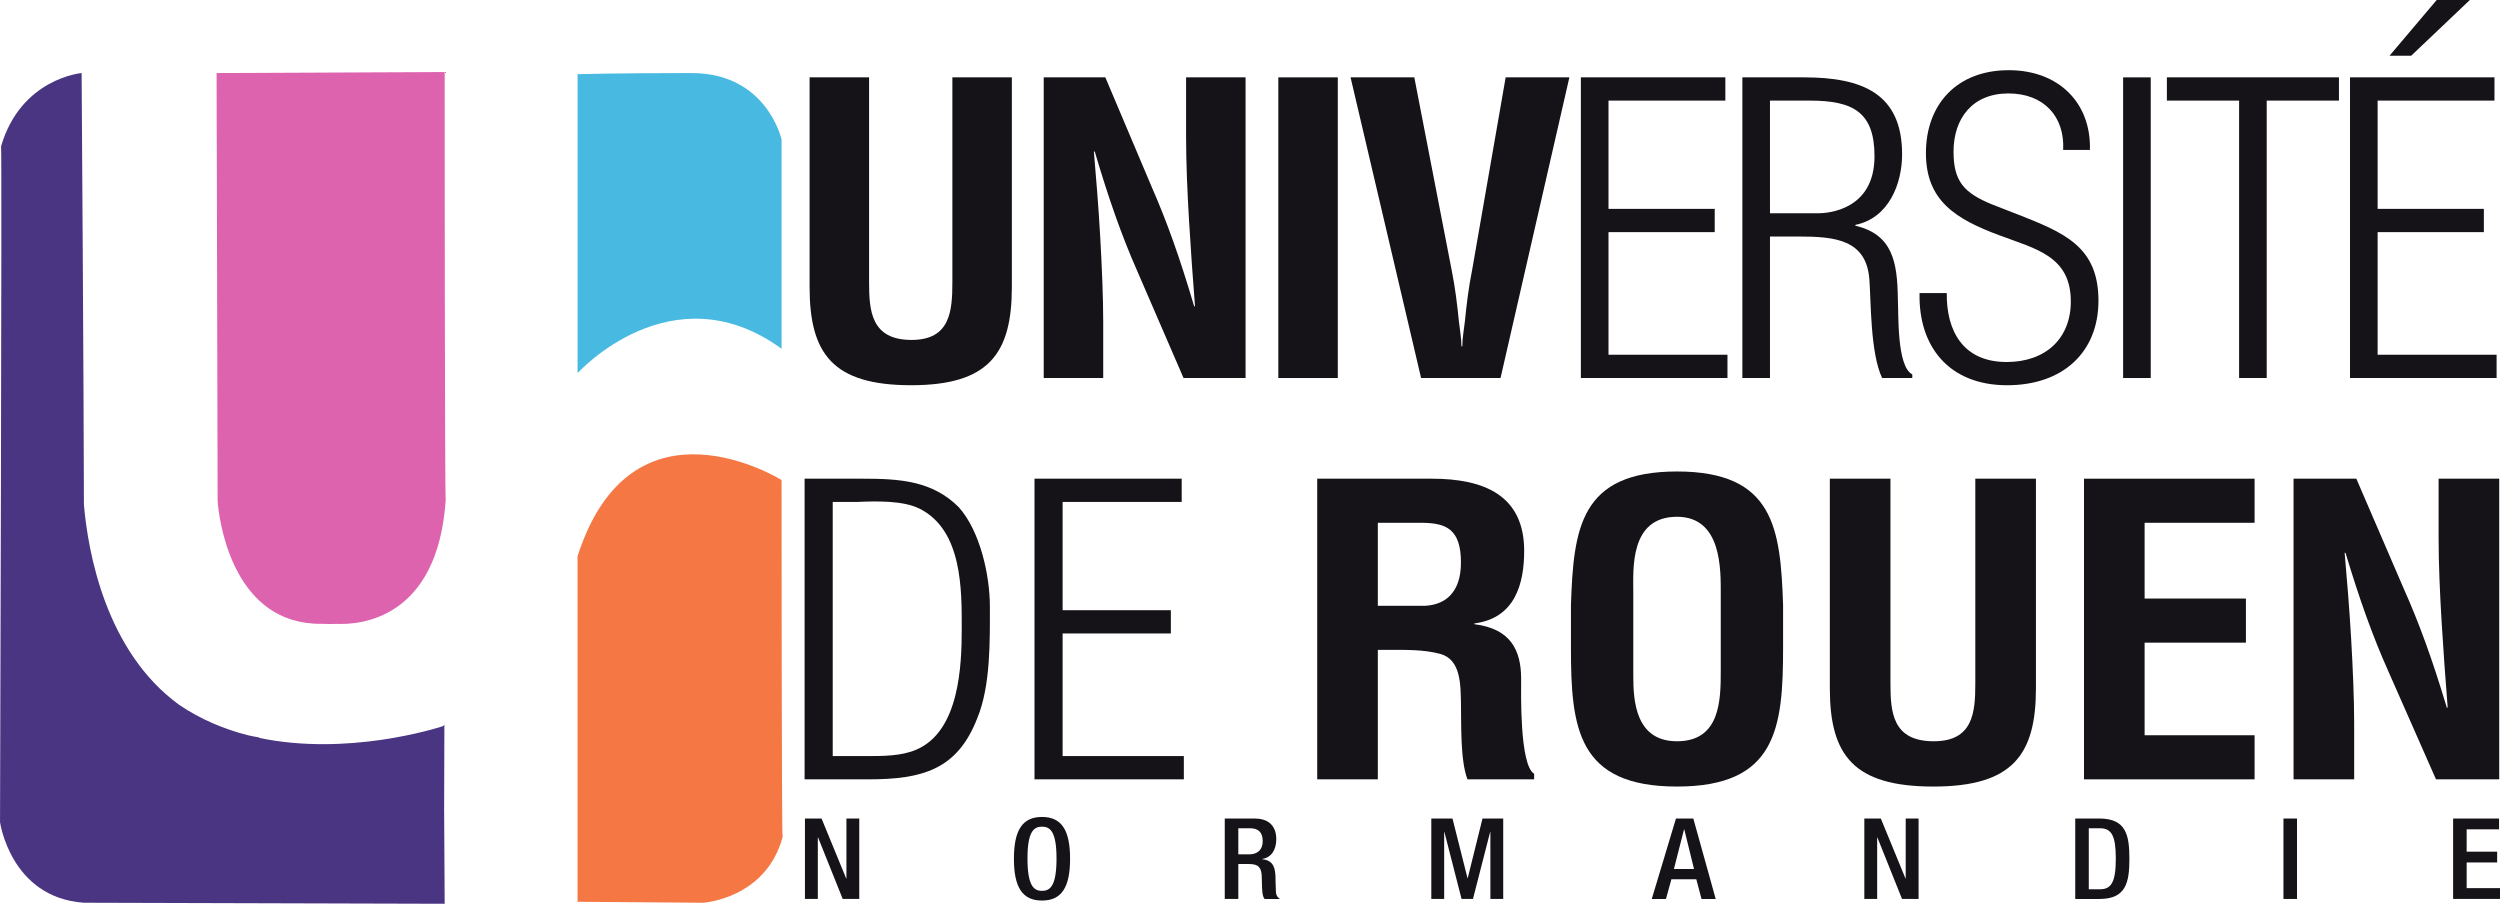 <?xml version="1.0" encoding="UTF-8" standalone="no"?>
<svg
   xmlns:dc="http://purl.org/dc/elements/1.1/"
   xmlns:cc="http://creativecommons.org/ns#"
   xmlns:rdf="http://www.w3.org/1999/02/22-rdf-syntax-ns#"
   xmlns:svg="http://www.w3.org/2000/svg"
   xmlns="http://www.w3.org/2000/svg"
   width="152.243mm"
   height="55.039mm"
   viewBox="0 0 152.243 55.039"
   version="1.1"
   id="svg1076">
  <defs
     id="defs1070" />
  <g
     id="layer1"
     transform="translate(-57.514,-75.873)">
    <path
       d="m 106.535,125.719 h 1.009 l 1.5,3.649 h 0.015 v -3.649 h 0.782 v 4.898 h -1.008 l -1.501,-3.746 h -0.015 v 3.746 h -0.784 v -4.898"
       style="fill:#151317;fill-opacity:1;fill-rule:nonzero;stroke:none;stroke-width:0.035"
       id="path138" />
    <path
       d="m 121.853,128.147 c 0,-1.645 -0.391,-1.933 -0.884,-1.933 -0.493,0 -0.884,0.288 -0.884,1.933 0,1.688 0.392,1.976 0.884,1.976 0.493,0 0.884,-0.288 0.884,-1.976 z m -2.594,0.021 c 0,-1.748 0.522,-2.545 1.71,-2.545 1.19,0 1.71,0.796 1.71,2.545 0,1.749 -0.521,2.546 -1.71,2.546 -1.189,0 -1.71,-0.796 -1.71,-2.546"
       style="fill:#151317;fill-opacity:1;fill-rule:nonzero;stroke:none;stroke-width:0.035"
       id="path140" />
    <path
       d="m 133.584,127.901 c 0.528,0 0.826,-0.303 0.826,-0.797 0,-0.52 -0.238,-0.794 -0.783,-0.794 H 132.924 v 1.591 z m -1.486,-2.182 h 1.826 c 0.725,0 1.312,0.343 1.312,1.262 0,0.632 -0.297,1.119 -0.863,1.202 v 0.013 c 0.515,0.047 0.784,0.316 0.812,1.001 0.008,0.316 0.015,0.7 0.03,0.995 0.014,0.24 0.137,0.356 0.246,0.426 h -0.935 c -0.081,-0.09 -0.116,-0.24 -0.138,-0.433 -0.029,-0.296 -0.023,-0.569 -0.036,-0.927 -0.014,-0.535 -0.188,-0.768 -0.754,-0.768 H 132.924 v 2.127 h -0.826 v -4.898"
       style="fill:#151317;fill-opacity:1;fill-rule:nonzero;stroke:none;stroke-width:0.035"
       id="path142" />
    <path
       d="m 144.676,125.719 h 1.291 l 0.913,3.629 h 0.015 l 0.899,-3.629 h 1.262 v 4.898 h -0.782 v -4.075 h -0.015 l -1.045,4.075 h -0.695 l -1.044,-4.075 h -0.015 v 4.075 h -0.783 v -4.898"
       style="fill:#151317;fill-opacity:1;fill-rule:nonzero;stroke:none;stroke-width:0.035"
       id="path144" />
    <path
       d="m 160.675,128.793 -0.593,-2.414 h -0.015 l -0.616,2.414 z m -1.1,-3.073 h 1.058 l 1.363,4.898 h -0.863 l -0.319,-1.201 h -1.516 l -0.333,1.201 h -0.863 l 1.473,-4.898"
       style="fill:#151317;fill-opacity:1;fill-rule:nonzero;stroke:none;stroke-width:0.035"
       id="path146" />
    <path
       d="m 171.044,125.719 h 1.007 l 1.5,3.649 h 0.015 v -3.649 h 0.784 v 4.898 h -1.008 l -1.501,-3.746 h -0.013 v 3.746 h -0.782 v -4.898"
       style="fill:#151317;fill-opacity:1;fill-rule:nonzero;stroke:none;stroke-width:0.035"
       id="path148" />
    <path
       d="m 184.715,130.027 h 0.682 c 0.682,0 0.964,-0.426 0.964,-1.859 0,-1.379 -0.247,-1.857 -0.964,-1.857 h -0.682 z m -0.825,-4.308 h 1.47 c 1.625,0 1.828,1.002 1.828,2.449 0,1.448 -0.203,2.45 -1.828,2.45 h -1.47 v -4.898"
       style="fill:#151317;fill-opacity:1;fill-rule:nonzero;stroke:none;stroke-width:0.035"
       id="path150" />
    <path
       d="m 196.57,125.719 h 0.826 v 4.898 h -0.826 v -4.898"
       style="fill:#151317;fill-opacity:1;fill-rule:nonzero;stroke:none;stroke-width:0.035"
       id="path152" />
    <path
       d="m 206.901,125.719 h 2.798 v 0.659 H 207.727 v 1.358 h 1.856 v 0.658 H 207.727 v 1.564 h 2.031 v 0.659 h -2.856 v -4.898"
       style="fill:#151317;fill-opacity:1;fill-rule:nonzero;stroke:none;stroke-width:0.035"
       id="path154" />
    <path
       d="m 115.51,80.584 h 3.623 V 93.351 c 0,4.052 -1.397,5.981 -6.133,5.981 -4.787,0 -6.184,-1.928 -6.184,-5.981 V 80.584 h 3.623 v 12.475 c 0,1.757 0.129,3.515 2.588,3.515 2.354,0 2.484,-1.758 2.484,-3.515 V 80.584"
       style="fill:#151317;fill-opacity:1;fill-rule:nonzero;stroke:none;stroke-width:0.035"
       id="path156" />
    <path
       d="m 129.743,80.584 h 3.623 v 18.309 h -3.778 l -2.82,-6.518 c -0.958,-2.173 -1.734,-4.394 -2.588,-7.275 h -0.052 c 0.129,1.514 0.285,3.369 0.388,5.224 0.103,1.831 0.181,3.662 0.181,5.127 v 3.442 h -3.623 v -18.309 h 3.752 l 2.82,6.664 c 0.932,2.124 1.708,4.296 2.588,7.275 h 0.052 c -0.129,-1.66 -0.259,-3.442 -0.362,-5.2 -0.103,-1.758 -0.181,-3.515 -0.181,-5.151 v -3.589"
       style="fill:#151317;fill-opacity:1;fill-rule:nonzero;stroke:none;stroke-width:0.035"
       id="path158" />
    <path
       d="m 135.36,98.893 v -18.309 h 3.622 v 18.309 h -3.622"
       style="fill:#151317;fill-opacity:1;fill-rule:nonzero;stroke:none;stroke-width:0.035"
       id="path160" />
    <path
       d="m 149.204,80.584 h 3.881 l -4.192,18.309 h -4.839 l -4.295,-18.309 h 3.882 l 2.276,11.742 c 0.207,1.025 0.337,2.075 0.44,3.125 0.051,0.488 0.155,1.001 0.155,1.513 h 0.052 c 0,-0.513 0.104,-1.025 0.156,-1.513 0.103,-1.05 0.233,-2.099 0.44,-3.125 l 2.044,-11.742"
       style="fill:#151317;fill-opacity:1;fill-rule:nonzero;stroke:none;stroke-width:0.035"
       id="path162" />
    <path
       d="m 153.785,98.893 v -18.309 h 8.798 v 1.416 h -7.116 v 6.591 h 6.469 v 1.416 h -6.469 v 7.47 h 7.245 v 1.416 h -8.927"
       style="fill:#151317;fill-opacity:1;fill-rule:nonzero;stroke:none;stroke-width:0.035"
       id="path164" />
    <path
       d="m 165.301,88.86 h 2.95 c 0.569,0 3.415,-0.195 3.415,-3.467 0,-2.685 -1.294,-3.393 -3.933,-3.393 h -2.432 z m 0,1.416 v 8.617 h -1.682 v -18.309 h 3.751 c 3.545,0 5.977,0.976 5.977,4.687 0,1.782 -0.802,3.882 -2.847,4.296 v 0.049 c 2.252,0.537 2.562,2.173 2.588,4.468 0.052,0.879 -0.078,4.101 0.88,4.589 v 0.22 h -1.838 c -0.724,-1.538 -0.673,-4.663 -0.776,-6.005 -0.181,-2.441 -2.122,-2.612 -4.322,-2.612 h -1.734"
       style="fill:#151317;fill-opacity:1;fill-rule:nonzero;stroke:none;stroke-width:0.035"
       id="path166" />
    <path
       d="m 180.335,88.909 c 2.847,1.123 4.969,1.953 4.969,5.273 0,3.149 -2.174,5.151 -5.563,5.151 -3.545,0 -5.408,-2.368 -5.331,-5.614 h 1.656 c -0.026,2.295 0.983,4.199 3.648,4.199 2.355,0 3.907,-1.416 3.907,-3.686 0,-2.758 -2.122,-3.198 -4.347,-4.028 -2.614,-0.976 -4.477,-2.075 -4.477,-5.004 0,-2.979 1.889,-5.053 5.046,-5.053 3.028,0 5.02,1.977 4.942,4.858 h -1.63 c 0.103,-2.026 -1.165,-3.442 -3.338,-3.442 -2.2,0 -3.338,1.538 -3.338,3.539 0,1.807 0.621,2.515 2.354,3.223 l 1.5,0.586"
       style="fill:#151317;fill-opacity:1;fill-rule:nonzero;stroke:none;stroke-width:0.035"
       id="path168" />
    <path
       d="m 186.806,98.893 v -18.309 h 1.682 v 18.309 h -1.682"
       style="fill:#151317;fill-opacity:1;fill-rule:nonzero;stroke:none;stroke-width:0.035"
       id="path170" />
    <path
       d="m 189.471,82 v -1.416 h 10.479 v 1.416 h -4.399 v 16.893 h -1.682 V 82 h -4.399"
       style="fill:#151317;fill-opacity:1;fill-rule:nonzero;stroke:none;stroke-width:0.035"
       id="path172" />
    <path
       d="m 203.03,79.266 2.872,-3.393 h 2.018 l -3.57,3.393 z m -2.407,19.627 v -18.309 h 8.798 v 1.416 h -7.116 v 6.591 h 6.469 v 1.416 h -6.469 v 7.47 h 7.245 v 1.416 h -8.927"
       style="fill:#151317;fill-opacity:1;fill-rule:nonzero;stroke:none;stroke-width:0.035"
       id="path174" />
    <path
       d="m 108.225,121.917 h 2.056 c 0.975,0 2.136,0 3.032,-0.391 2.637,-1.123 2.768,-5.151 2.768,-7.372 0,-2.319 0.053,-5.981 -2.557,-7.299 -1.028,-0.513 -2.637,-0.464 -3.823,-0.415 h -1.476 z m -1.714,-16.893 h 3.533 c 2.241,0 4.245,0.122 5.853,1.733 1.318,1.465 1.898,4.199 1.898,6.03 0,2.075 0.053,4.833 -0.764,6.811 -1.213,3.149 -3.349,3.735 -6.644,3.735 h -3.876 v -18.309"
       style="fill:#151317;fill-opacity:1;fill-rule:nonzero;stroke:none;stroke-width:0.035"
       id="path176" />
    <path
       d="m 120.512,123.333 v -18.309 h 8.964 v 1.416 h -7.251 v 6.591 h 6.591 v 1.416 h -6.591 v 7.47 h 7.382 v 1.416 h -9.096"
       style="fill:#151317;fill-opacity:1;fill-rule:nonzero;stroke:none;stroke-width:0.035"
       id="path178" />
    <path
       d="m 141.42,112.763 h 2.901 c 1.212,-0.073 2.161,-0.805 2.161,-2.636 0,-2.051 -0.923,-2.392 -2.32,-2.417 h -2.742 z m 0,2.685 v 7.885 h -3.691 v -18.309 h 6.987 c 3.19,0 5.616,1.025 5.616,4.394 0,2.002 -0.554,4.101 -3.032,4.419 v 0.049 c 2.188,0.269 2.847,1.562 2.847,3.32 0,0.757 -0.105,5.249 0.791,5.786 v 0.341 h -4.06 c -0.448,-1.172 -0.369,-3.417 -0.395,-4.638 -0.026,-1.123 0,-2.661 -1.265,-3.003 -1.002,-0.268 -2.083,-0.244 -3.138,-0.244 h -0.659"
       style="fill:#151317;fill-opacity:1;fill-rule:nonzero;stroke:none;stroke-width:0.035"
       id="path180" />
    <path
       d="m 156.977,117.035 c 0,1.514 0.132,3.979 2.663,3.979 2.637,0 2.663,-2.514 2.663,-4.272 v -4.687 c 0,-1.465 0.079,-4.712 -2.663,-4.712 -2.9,0 -2.663,3.198 -2.663,4.614 z m -3.797,-4.321 c 0.158,-4.663 0.554,-8.129 6.459,-8.129 5.907,0 6.302,3.466 6.46,8.129 v 2.612 c 0,4.882 -0.395,8.446 -6.46,8.446 -6.064,0 -6.459,-3.564 -6.459,-8.446 v -2.612"
       style="fill:#151317;fill-opacity:1;fill-rule:nonzero;stroke:none;stroke-width:0.035"
       id="path182" />
    <path
       d="m 177.806,105.024 h 3.691 v 12.767 c 0,4.053 -1.424,5.981 -6.249,5.981 -4.878,0 -6.302,-1.928 -6.302,-5.981 v -12.767 h 3.692 v 12.475 c 0,1.758 0.132,3.515 2.636,3.515 2.399,0 2.531,-1.758 2.531,-3.515 v -12.475"
       style="fill:#151317;fill-opacity:1;fill-rule:nonzero;stroke:none;stroke-width:0.035"
       id="path184" />
    <path
       d="m 184.424,123.333 v -18.309 h 10.388 v 2.685 h -6.697 v 4.614 h 6.169 v 2.686 h -6.169 v 5.639 h 6.697 v 2.685 h -10.388"
       style="fill:#151317;fill-opacity:1;fill-rule:nonzero;stroke:none;stroke-width:0.035"
       id="path186" />
    <path
       d="m 206.018,105.024 h 3.691 v 18.309 h -3.85 l -2.874,-6.518 c -0.975,-2.173 -1.766,-4.394 -2.636,-7.275 h -0.053 c 0.132,1.514 0.29,3.369 0.396,5.224 0.105,1.831 0.184,3.662 0.184,5.127 v 3.442 h -3.691 v -18.309 h 3.823 l 2.874,6.665 c 0.949,2.124 1.74,4.296 2.637,7.275 h 0.053 c -0.132,-1.66 -0.264,-3.442 -0.369,-5.2 -0.105,-1.757 -0.185,-3.515 -0.185,-5.151 v -3.589"
       style="fill:#151317;fill-opacity:1;fill-rule:nonzero;stroke:none;stroke-width:0.035"
       id="path188" />
    <path
       d="m 105.11,84.368 c 0,0 -0.891,-4.046 -5.48,-4.046 -4.586,0 -6.944,0.068 -6.944,0.068 v 18.204 c 0,0 5.735,-6.338 12.424,-1.484 0,0.067 0,-12.676 0,-12.676 v -0.066"
       style="fill:#48bae1;fill-opacity:1;fill-rule:nonzero;stroke:none;stroke-width:0.035"
       id="path190" />
    <path
       d="m 105.11,105.107 c 0,0 -9.111,-5.701 -12.425,4.642 v 21.04 l 7.646,0.059 c 0,0 3.822,-0.236 4.842,-3.998 -0.064,0.059 -0.064,-21.744 -0.064,-21.744"
       style="fill:#f47744;fill-opacity:1;fill-rule:nonzero;stroke:none;stroke-width:0.035"
       id="path192" />
    <path
       d="m 84.594,80.258 -13.89,0.063 0.063,26.059 c 0,0 0.333,5.916 4.501,7.225 l -0.004,0.001 c 0,0 0.018,0.005 0.045,0.011 0.531,0.162 1.122,0.253 1.785,0.244 0.289,0.015 0.607,0.017 0.941,0.005 1.396,0.06 6.134,-0.279 6.622,-7.55 -0.063,-0.064 -0.063,-26.059 -0.063,-26.059"
       style="fill:#de63ae;fill-opacity:1;fill-rule:nonzero;stroke:none;stroke-width:0.035"
       id="path194" />
    <path
       d="m 84.56,125.35 0.016,-5.346 -0.08,0.088 c -0.452,0.147 -5.842,1.842 -11.212,0.714 0.013,-0.012 0.025,-0.021 0.032,-0.021 -0.232,-0.038 -0.458,-0.083 -0.68,-0.132 -1.452,-0.369 -2.887,-0.959 -4.208,-1.856 -4.486,-3.254 -5.552,-9.314 -5.803,-12.176 -0.007,-6.512 -0.14,-26.3 -0.14,-26.3 0,0 -3.694,0.318 -4.906,4.46 0.064,-0.064 -0.063,41.159 -0.063,41.159 0,0 0.637,4.587 5.097,4.907 l 21.981,0.063 -0.032,-5.562"
       style="fill:#4a3582;fill-opacity:1;fill-rule:nonzero;stroke:none;stroke-width:0.035"
       id="path196" />
  </g>
</svg>
